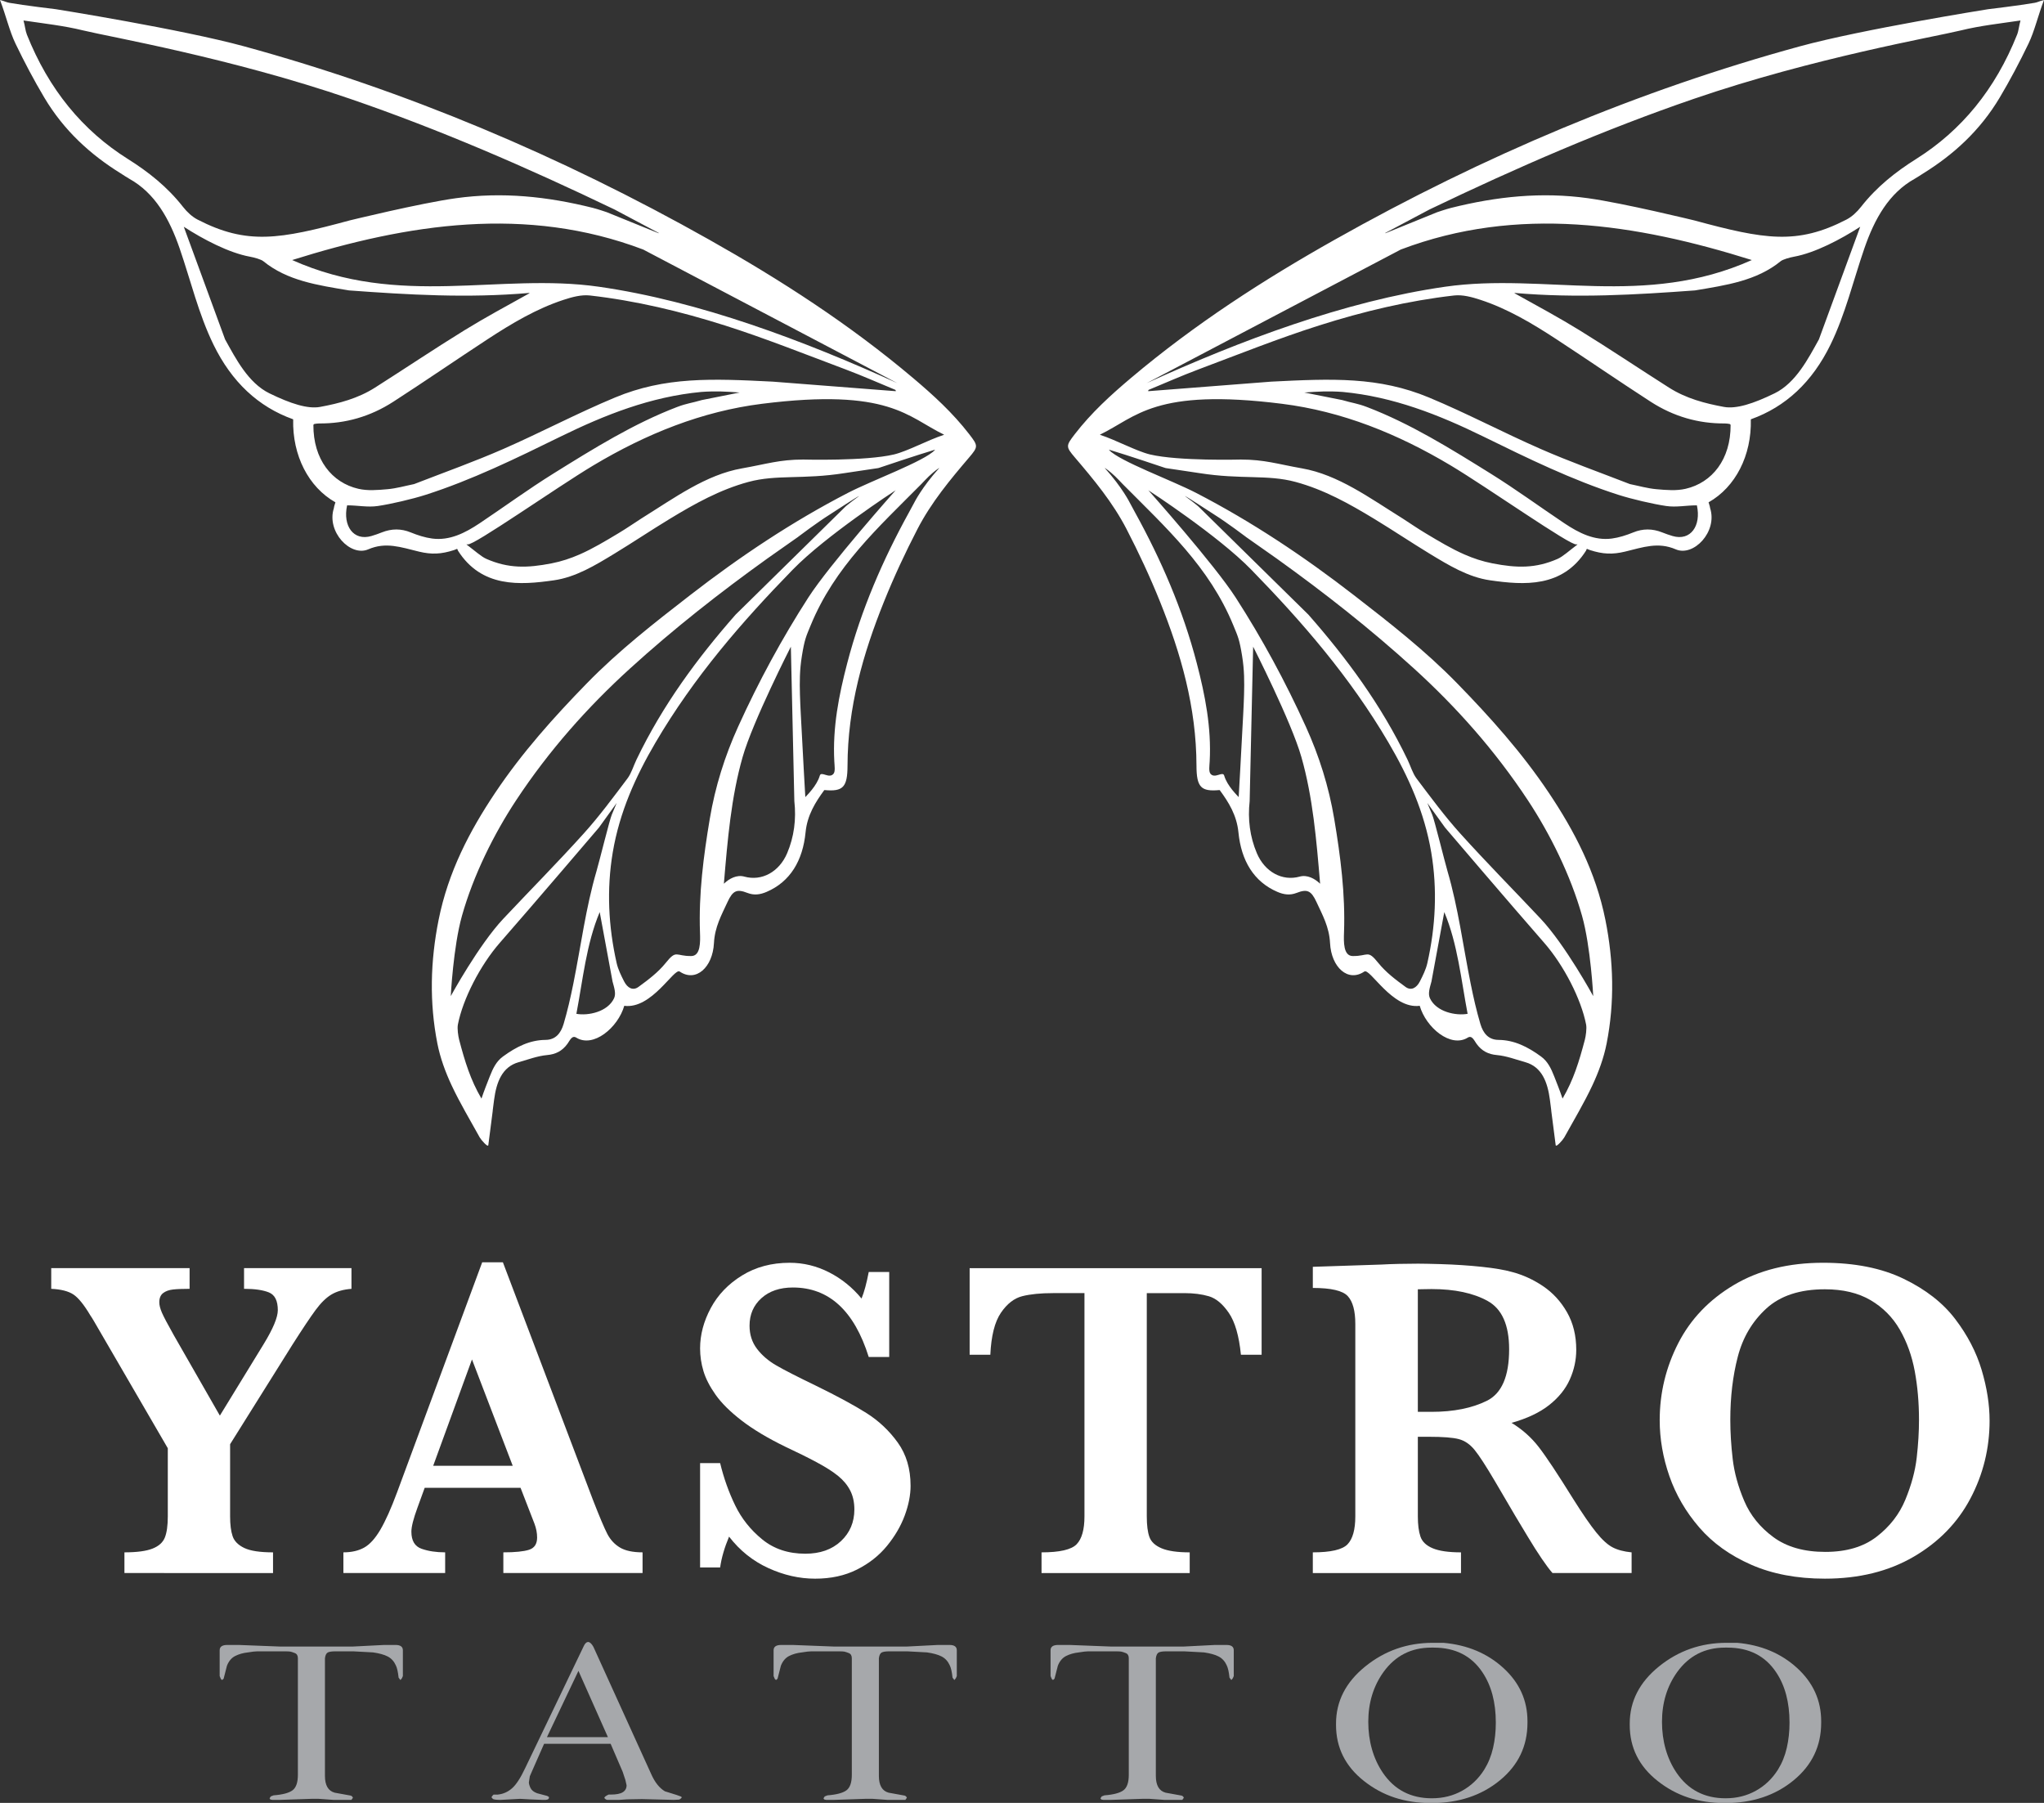 <?xml version="1.0" encoding="UTF-8"?>
<svg id="Layer_2" data-name="Layer 2"
  xmlns="http://www.w3.org/2000/svg" width="100%" height="100%" viewBox="0 0 1923 1696">
  <rect x="0" y="0" width="1923" height="1696" fill="#333333" stroke="none"/>
  <defs>
    <path id="wing-l" class="cls-1"
      d="M911.9,408.5c-15.67-20.29-33.97-36.92-52.78-52.81-60.3-50.92-125.12-92.62-191.86-130.21C526.93,146.45,381.3,85.06,229.77,43.61,170.81,27.48,52.62,8.67,52.62,8.67c0,0-29.89-3.55-43.92-6.03C6.15,2.19,5.09,1.34,0,0c5.78,15.11,8.84,29.1,14.62,41.12,8.35,17.34,17.34,34.35,27.05,50.67,18.55,31.15,43.5,53.68,71.82,71.26,2.73,1.69,5.37,3.57,8.15,5.12,24.17,13.44,37.74,37.56,47.4,65.6,10.41,30.24,17.83,61.82,31.82,90.45,17.13,35.08,42.1,58.47,74.82,70.17.05.08.09.14.14.23-.82,33.81,14.4,63.61,39.76,77.92,0,0-.02.01-.02.02-.29,1.22-1.19,3.41-1.33,4.79-.03.32-.09.59-.17.84-7,22.12,15.71,45.77,32.35,38.58,16.57-7.15,30.47-2.07,47.72,2.12,11.93,2.89,20.98,2.43,32.95-1.42,3.81-1.23,2.5-1.8,3.57-.11.03.04.09.45.11.49,22.25,35.14,58.33,32.64,90.41,28.03,20.5-2.94,38.84-14.09,56.97-25.12,17.42-10.6,34.48-22.04,51.91-32.62,23.32-14.15,47.2-27.54,74.13-34.81,26.56-7.17,51.01-2.07,90.33-8.27l31.74-4.74,1.45-.45s34.59-11.68,51.7-16.77c.13-.04.22.16.12.26-9.85,10.52-58.68,28.34-81.82,40.3-51.9,26.82-101.16,59.55-148.49,96.24-33.46,25.94-66.95,51.96-97.26,83.06-30.85,31.67-60.61,64.78-86.03,102.73-24.02,35.87-44.21,74.33-53.29,119.71-7.74,38.72-8.77,77.57-1.14,116.26,2.66,13.52,7.56,26.82,13.26,39.03,7.95,17.03,17.58,32.97,26.59,49.31,1.24,2.25,7.74,9.69,8.07,7.23,6.71-50.97,2.38-19.5,5.44-42.73,2.18-16.52,7.53-30.88,23.05-35.28,8.91-2.52,17.81-5.91,26.85-6.73,7.95-.72,14.08-3.68,19.11-10.59,2.2-3.02,4.25-8.31,8.25-5.83,16.06,10,39.26-9.35,45.21-29.92,0,0-.01,0-.02,0,25.81,3.48,46.88-35.83,52.15-32.23,15.27,10.42,31.09-3.92,32.24-26.77.77-15.19,7.16-26.49,12.74-38.58,5.07-11,8.9-12.44,18.74-8.61,6.3,2.45,12.01,1.6,17.97-.94,22.31-9.53,34.14-29.44,36.74-56.07,1.58-16.18,9.38-28.53,17.54-39.61.07-.09.17-.14.28-.13,17.35,1.62,21.61-2.6,21.65-22.94.12-55.01,14.68-105.52,34.3-154.28,9.4-23.35,20.03-46.12,31.45-68.19,13.12-25.34,30.78-46.51,48.57-67.37,8.74-10.24,8.62-11.05.23-21.92ZM844.19,360.41c-87.3-39.69-186.13-77.15-280.93-90.7-93.52-13.37-187.18,20.18-288.39-25.09,109.19-34.27,220.33-51.54,330.24-9.89l239.08,125.68ZM120.24,149.52C77.71,122.8,45.83,84.1,25.29,32.53c-1.49-3.74-1.8-8.53-3.15-13.1-.03-.09.01-.15.08-.14,19.89,2.95,37.66,4.84,56.01,9.33,24.46,5.99,138.8,25.8,251.05,64.31,84.2,28.88,166.35,64.5,248.88,104.16,13.86,7.36,27.71,14.71,41.57,22.06-.06.16-.03.09-.1.26l-48.74-19.79s-8.71-2.96-13.09-4.06c-42.82-10.72-85.12-15.19-128.9-9.09-33.68,4.68-99.94,20.88-99.94,20.88-66.02,17.88-96.57,23.21-143.06-.77-5.13-2.64-9.96-7.14-13.79-12.04-14.88-18.99-32.76-33-51.87-45.02ZM253.46,370c-20.01-9.78-31.77-32.88-41.7-50.73l-38.85-105.95c18.25,11.8,42.4,24.54,62.31,28.17,4.06.74,10.41,2.52,12.47,4.2,22.7,18.51,51.25,22.58,80.61,27.5h.01c55.71,4.08,111.42,7.44,169.68,2.39.16-.01.21.24.07.32-21.97,12.2-42.36,23.23-61.14,34.81-28.26,17.42-55.99,36.05-84.07,53.9-16.11,10.24-33.78,14.86-51.67,18.17-11.7,2.16-27.91-3.1-47.72-12.78ZM294.84,399.66c.3-.29.57-.78.9-.83,1.49-.24,2.99-.5,4.49-.49,24.75.21,48.18-6.46,69.82-20.44,29.68-19.17,58.91-39.3,88.5-58.67,22.88-14.99,46.28-28.87,71.62-37.16,8.03-2.63,16.75-5.03,24.87-4.11,42.96,4.89,85.26,14.97,126.84,28.17,38.2,12.13,75.74,27.17,113.46,41.31,15.72,5.89,31.19,12.75,46.76,19.19.48.2.75.78.63,1.36l-115.7-8.98c-57.35-2.91-101.19-4.73-148.42,14.93-35.49,14.77-69.93,33.02-105.23,48.47-26.99,11.81-54.6,21.65-83.8,32.97-4.17.84-8.33,1.86-12.49,2.76-4.17.9-8.33,1.69-12.53,2.05-9.12.8-18.61,1.66-27.45-.39-24.87-5.75-42.45-27.64-42.27-60.14ZM406.5,506.6c-6.78-.91-13.56-3.1-20.04-5.74-9.16-3.75-18.06-3.64-27.13-.07-3.27,1.29-6.59,2.49-9.94,3.46-16.96,4.92-26.98-9.67-22.86-28.72,0-.09.09-.16.17-.16,10.1-.01,19.04,2.04,28.78.62,12.46-1.83,32.59-6.56,44.72-10.44,43.66-13.95,85.37-34.37,127.07-54.81,42.08-20.62,84.99-37.56,132.45-42.04,13.45-.99,24.05-.35,36.18.53l-35.65,7.11c-9.39,2.78-14.09,3.02-23.45,6.6-40.79,15.62-78.6,39.15-116.34,62.65-23.45,14.6-46.04,31.14-69.13,46.59-13.87,9.27-28.41,16.6-44.83,14.42ZM424.08,937.06s2.37-46.58,10.52-75.49c10.83-38.42,30.16-77.2,51.03-108.82,30.93-46.85,67.25-87.64,107.05-123.83,41.19-37.45,84.48-71.42,128.92-103.28,11.15-7.99,18.27-12.71,29.2-20.54,0,0,.67-.54.68-.54.05-.04,17.12-12.93,28.92-20.36,4.38-2.76,26.87-17.61,27.9-17.61-.99.6-12.4,9.12-13.98,11.05l-102.25,100.54c-35.87,40.84-68.55,84.92-93.29,136.48-2.84,5.92-4.76,12.78-8.51,17.73-13.3,17.62-26.48,35.51-41.03,51.63-24.7,27.38-50.47,53.4-75.65,80.18-23.3,24.78-49.51,72.86-49.51,72.86ZM539.4,925.28c-2.67,13.25-5.47,25.48-9.12,37.85-2.65,9.01-7.72,15.02-17.07,15.1-14.63.13-27.32,6.32-40.1,15.69-6.15,4.51-9.31,10.96-12.37,18.77-1.91,4.88-5.6,14.12-7.78,20.76-10.3-17.53-15.57-34.78-20.98-55.28-.92-3.49-1.93-10.57-1.21-14.32,4.61-23.84,20.91-55.78,39.61-77.14,32.08-36.65,93.06-108.15,93.05-108.14l16.73-23.19s-4.51,10.8-4.6,11c-1.88,4.18-11.56,43.49-14.4,53.22-10.08,34.45-14.48,69.52-21.76,105.68ZM576.29,923.34c1.81,6.53,3.37,11.56,1.39,15.79-6.05,12.87-24.55,16.57-35.42,14.57,6.1-31.9,9.33-65.79,21.95-95.7M667.76,770.3c-5.91,35.22-10.52,70.72-9.21,106.87.33,8.89.65,22.01-8.09,22.17-14.93.28-13.79-6.46-24.14,6.45-7.24,9.03-16.59,15.97-25.64,22.6-5.19,3.79-10.3,1.17-13.58-5.3-2.74-5.42-5.59-11.09-6.95-17.1-7.76-34.31-9.54-69.19-3.69-104.05,6.39-38.06,21.64-71.69,40.18-103.3,36.26-61.81,81.48-113.86,129.23-162.82,31.3-32.1,95.74-73.97,96.75-74.62-.95,1.07-62.01,69.67-82.12,100.87-24.75,38.42-46.72,78.9-66.05,121.5-12.49,27.51-21.59,56.31-26.69,86.73ZM740.55,802.61c-7.46,17.59-23.87,26.59-40.3,22.01-7-1.96-14.17,1.82-19.22,6.7,3.46-41.31,6.85-81.48,17.66-119.3,9.59-33.56,45.35-103.69,45.35-103.69l3.28,145.28c1.9,17.08-.24,33.61-6.77,49ZM883.43,440.52c-16.25,18.03-23.29,32.28-23.29,32.28,0,0-1.12,2.2-5.08,9.4-24.4,44.32-44.76,90.94-58,141.7-7.86,30.14-13.83,60.45-12.14,92.3.22,4.26,1.05,9.42-.72,11.64-4.09,5.14-11.6-2.84-12.94,1.82-2.81,9.74-12.62,18.97-13.61,20.18-.06,0-.54-9.32-.54-9.42-.32-6.32-1.5-25.67-2.66-48.87-.54-10.75-1.53-26.34-1.85-38.11-.32-11.86-.35-23.03,1.83-36.43,2.57-15.84,3.99-18.39,8.21-28.66,22.7-55.33,63.44-91.91,104.13-132.97,1.77-1.79,5.17-5.53,7.02-7.21,3.4-3.08,4.64-4.38,9.55-7.85.1-.07.18.11.09.2ZM887.99,409.08c-14.96,4.81-34.14,15.39-47.02,18.45-26.73,6.35-85.3,4.77-85.3,4.77-22.41,0-34.65,4.27-57.6,8.3-33.97,5.97-63.29,27.62-94.85,47.26-7.08,4.57-14.06,9.38-21.26,13.69-12.62,7.56-24.4,14.67-36.95,20.14-8.2,3.57-16.73,6.43-26.03,8.25-23.22,4.55-40.78,4.82-61.36-4.18-4.88-2.13-10.6-7.44-18.69-13.53-.21-.16.82-.24,1.06-.16,5.16,1.67,83.83-53.69,118.14-74.2,50.05-29.91,102.28-50.91,158.68-58.01,119.9-15.07,137.11,12.48,171.19,28.94.11.05.11.24-.01.28Z" />
  </defs>
  <g id="Logo" style="fill: #fff;">
    <g id="wings">

      <use id="left-wing" href="#wing-l" />


      <use id="right-wing" href="#wing-l"
        transform="translate(1923,0) scale(-1,1)" />
    </g>
    <g id="yastro" style="fill: #fff;">
      <path class="cls-1"
        d="M330.67,1212.41c-7.52.57-13.77,2.33-18.76,5.29-4.99,2.96-9.98,7.83-14.97,14.59-4.99,6.77-12.34,17.77-22.04,33l-58.42,93.28v67.9c0,7.76.79,13.96,2.36,18.61,1.57,4.65,5.23,8.35,10.97,11.1,5.74,2.75,14.76,4.12,27.06,4.12v19.46H117.07v-19.46c11.61,0,20.4-1.16,26.34-3.49,5.95-2.33,9.84-5.82,11.69-10.47,1.84-4.65,2.77-11.28,2.77-19.88v-64.09l-69.7-119.93c-.55-.85-1.13-1.8-1.74-2.86-.62-1.06-1.06-1.73-1.33-2.01-6.02-10.15-11.38-16.78-16.09-19.88-4.72-3.1-11.65-4.86-20.81-5.29v-19.46h130.17v19.46c-6.56,0-11.76.21-15.58.63-3.83.42-6.94,1.55-9.33,3.38-2.39,1.83-3.59,4.73-3.59,8.67,0,2.68.82,5.92,2.46,9.73,1.64,3.81,5.4,10.93,11.27,21.36l43.25,75.51,41.2-67.26c8.88-14.52,13.32-25.17,13.32-31.94,0-8.88-2.8-14.45-8.4-16.71-5.6-2.25-13.4-3.38-23.37-3.38v-19.46h101.06v19.46Z" />
      <path class="cls-1"
        d="M604.54,1479.76h-130.99v-19.46c11.07,0,19.13-.81,24.19-2.43,5.05-1.62,7.58-5.46,7.58-11.53,0-4.23-.82-8.53-2.46-12.9l-13.12-33.84h-90.2l-6.77,18.61c-3.83,10.44-5.74,17.98-5.74,22.63,0,8.46,3.18,13.82,9.53,16.07,6.36,2.26,13.77,3.38,22.24,3.38v19.46h-95.73v-19.46c7.65,0,14.14-1.48,19.48-4.44,5.33-2.96,10.42-8.57,15.27-16.82,4.85-8.25,10.08-19.91,15.68-35l80.15-216.59h19.47l84.66,223.36c6.15,15.79,10.66,26.48,13.53,32.04,2.87,5.57,6.83,9.87,11.89,12.9,5.05,3.03,12.16,4.55,21.32,4.55v19.46ZM482.37,1378.87l-38.33-100.04-36.49,100.04h74.82Z" />
      <path class="cls-1"
        d="M856.68,1397.49c0,8.88-1.85,18.3-5.54,28.24-3.69,9.94-9.26,19.46-16.71,28.55-7.45,9.09-16.84,16.5-28.19,22.21-11.35,5.71-24.47,8.57-39.36,8.57s-29.42-3.31-43.97-9.94c-14.55-6.63-26.89-16.5-37-29.61-4.37,10.44-7.17,20.09-8.4,28.98h-18.86v-98.14h18.86c3.41,14.1,8.13,27.36,14.14,39.76,6.01,12.41,14.52,23.09,25.52,32.04,11,8.96,24.5,13.43,40.49,13.43,13.94,0,25.11-3.95,33.52-11.84,8.4-7.89,12.61-17.84,12.61-29.82,0-6.77-1.3-12.69-3.9-17.77-2.6-5.08-6.36-9.62-11.27-13.64-4.92-4.02-11.65-8.32-20.19-12.9-8.54-4.58-18.28-9.41-29.21-14.49-16.81-8.18-30.62-16.43-41.41-24.75-10.8-8.32-18.96-16.39-24.5-24.22-5.54-7.83-9.36-15.26-11.48-22.31-2.12-7.05-3.18-14.17-3.18-21.36,0-12.83,3.35-25.49,10.04-37.97,6.69-12.48,16.5-22.7,29.42-30.67,12.91-7.96,27.84-11.95,44.79-11.95,12.98,0,25.35,3,37.1,8.99,11.75,6,21.94,14.21,30.54,24.64,2.46-5.92,4.72-14.24,6.77-24.96h19.27v79.95h-19.27c-13.67-43.57-37.45-65.36-71.34-65.36-12.3,0-22.18,3.35-29.62,10.05-7.45,6.7-11.17,15.33-11.17,25.91,0,8.32,2.32,15.55,6.97,21.68,4.64,6.13,10.76,11.39,18.35,15.76,7.58,4.37,19.85,10.65,36.8,18.82,20.5,10.01,36.52,18.69,48.07,26.02,11.55,7.33,21.32,16.57,29.31,27.71,7.99,11.14,11.99,24.61,11.99,40.4Z" />
      <path class="cls-1"
        d="M1186.93,1274.39h-19.47c-1.78-17.77-5.57-30.88-11.38-39.34-5.81-8.46-12.06-13.68-18.76-15.65-6.7-1.97-14.42-2.96-23.16-2.96h-35.26v210.03c0,8.32.82,14.77,2.46,19.35,1.64,4.58,5.46,8.14,11.48,10.68,6.01,2.54,14.83,3.81,26.44,3.81v19.46h-139.4v-19.46c17.08,0,28.08-2.54,33-7.61,4.92-5.08,7.38-13.82,7.38-26.23v-210.03h-29.52c-11.62,0-21.25.95-28.9,2.86-7.65,1.9-14.38,7.12-20.19,15.65-5.81,8.53-9.12,21.68-9.94,39.45h-19.47v-81.43h274.69v81.43Z" />
      <path class="cls-1"
        d="M1535.01,1479.76h-74.41c-2.74-3.1-6.12-7.61-10.15-13.54-4.03-5.92-8.44-12.87-13.22-20.83-4.79-7.96-8.75-14.56-11.89-19.78l-18.86-32.15c-8.47-14.38-14.86-24.22-19.17-29.51-4.31-5.29-9.22-8.67-14.76-10.15-5.54-1.48-14.93-2.22-28.19-2.22h-10.45v74.87c0,7.9.82,14.24,2.46,19.04,1.64,4.79,5.5,8.46,11.58,11,6.08,2.54,14.93,3.81,26.55,3.81v19.46h-139.4v-19.46c16.94,0,27.84-2.54,32.7-7.61,4.85-5.08,7.28-13.82,7.28-26.23v-181.05c0-12.27-2.36-20.97-7.07-26.12-4.72-5.15-15.68-7.72-32.9-7.72v-19.88l64.37-2.12c4.92-.28,10.56-.49,16.91-.63,6.36-.14,12.26-.21,17.73-.21,4.23,0,11.27.14,21.12.42,13.8.42,26.72,1.27,38.74,2.54,12.02,1.27,21.53,2.89,28.49,4.86,10.25,2.68,19.99,7.12,29.21,13.33,9.22,6.21,16.74,14.38,22.55,24.54,5.81,10.15,8.71,21.93,8.71,35.32,0,9.59-2.02,18.9-6.05,27.92-4.03,9.02-10.52,17.06-19.47,24.11-8.95,7.05-20.74,12.62-35.36,16.71,9.97,6.07,18.45,13.57,25.42,22.53,6.97,8.96,17.9,25.42,32.8,49.39,8.61,13.68,15.71,24.01,21.32,30.99,5.6,6.98,10.76,11.7,15.48,14.17,4.72,2.47,10.69,4.06,17.94,4.76v19.46ZM1419.8,1269.31c0-22.84-6.73-38-20.19-45.47-13.46-7.47-31.06-11.21-52.79-11.21-3.01,0-5.37.04-7.07.11-1.71.07-3.66.11-5.84.11v115.27h12.91c20.63,0,37.96-3.45,51.97-10.36,14.01-6.91,21.01-23.05,21.01-48.44Z" />
      <path class="cls-1"
        d="M1871.81,1336.36c0,26.09-6.02,50.52-18.04,73.29-12.03,22.77-29.83,41.03-53.4,54.78-23.57,13.75-51.42,20.62-83.54,20.62-26.24,0-49.34-4.37-69.29-13.11-19.95-8.74-36.25-20.44-48.89-35.11-12.64-14.66-22-30.74-28.08-48.22-6.08-17.48-9.12-35.04-9.12-52.67,0-25.52,5.81-49.63,17.42-72.34,11.62-22.7,29.11-41,52.48-54.89,23.37-13.89,51.32-20.83,83.84-20.83,29.65,0,54.87,5.01,75.64,15.02,20.77,10.01,36.97,22.63,48.58,37.86,11.61,15.23,19.92,31.2,24.91,47.91,4.99,16.71,7.48,32.61,7.48,47.7ZM1805.39,1335.51c0-16.07-1.33-31.3-4-45.69-2.67-14.38-7.35-27.39-14.04-39.02-6.7-11.63-15.86-20.87-27.47-27.71-11.62-6.84-25.97-10.26-43.05-10.26-23.51,0-41.85,6.03-55.04,18.08-13.19,12.06-22.14,27.15-26.85,45.26-4.72,18.12-7.07,37.9-7.07,59.33,0,11.84.75,24.18,2.26,37.02,1.5,12.83,5.12,25.98,10.86,39.45,5.74,13.47,14.89,24.82,27.47,34.05,12.57,9.24,28.83,13.85,48.79,13.85s35.91-4.76,48.28-14.28c12.37-9.52,21.39-21.15,27.06-34.9,5.67-13.75,9.22-26.9,10.66-39.45,1.44-12.55,2.15-24.46,2.15-35.75Z" />
    </g>
    <g id="tattoo" style="fill: #a6a8ab;">
      <path
        d="M305.71,1668.82v1.75c0,8.87,3.05,14.14,9.16,15.81l15.18,2.76c.76.34,1.24.67,1.43,1l.57,1-1.43,2.01h-16.89l-14.03-1h-6.59l-29.49,1h-7.44c-1.15-.17-1.82-.33-2-.5l-.57-1,1.15-1.76,2.58-1c8.59-.67,14.55-2.26,17.9-4.77,3.34-2.51,5.01-7.36,5.01-14.55v-109.64c0-2.51-.96-4.14-2.86-4.89-1.91-.75-3.34-1.21-4.3-1.38-.96-.16-2.68-.25-5.15-.25h-25.77c-1.91,0-4.87.34-8.88,1-4.58.5-8.59,1.63-12.03,3.38-3.44,1.75-6.01,4.79-7.73,9.12l-3.15,12.25-1.43,1.25-1.15-1-1.14-2.75v-24.25c0-3.33,2.38-5,7.14-5h10.86l38.88,1.5h68.32l29.44-1.5h10.86c4.57,0,6.86,1.67,6.86,5v24.25l-.86,2-1.43,1.75-1.72-2.25c-.57-5.33-1.43-9.16-2.58-11.5-1.72-3.83-4.25-6.62-7.59-8.37-3.34-1.75-7.97-3.04-13.89-3.88l-18.61-1h-16.61c-3.63,0-6.11.38-7.44,1.13-1.34.75-2.2,2.55-2.58,5.39v108.89Z" />
      <path
        d="M574.46,1640.4h-62.58l-10.49,23.79-2.94,6.74-.89,5.74c0,1.34.51,3.08,1.52,5.25,1.02,2.16,3.1,3.83,6.24,4.99l9.42,2.5,1.72,1v.75c0,1.17-1.04,1.83-3.12,2h-3.11l-11.9-.5-9.07-.5-18.33,1c-3.63,0-6.01-.28-7.16-.83l-1.43-1.67c.76-1.25,1.43-2.08,2-2.5h4.01c4.96-.51,9.4-2.46,13.32-5.87,3.91-3.4,8.07-9.78,12.46-19.13l54.97-114.5c1.15-2.54,2.48-3.89,4.01-4.06,1.72,0,3.44,1.52,5.15,4.56l54.4,119.75c3.44,7.75,7.73,13.15,12.89,16.18,2.48.84,4.92,1.6,7.31,2.27,2.38.68,5.1,1.6,8.16,2.78l.29,1.01c-.96,1-1.82,1.59-2.59,1.75l-4.89.25-29.9-.75-14.08.25-7.19.5h-11.21c-.96,0-1.92-.58-2.88-1.75,0-.99,1.35-2.07,4.06-3.25h2.04c5.23,0,9-.75,11.32-2.25,2.32-1.5,3.49-3.66,3.49-6.5l-1.14-5-2.57-7.75-11.3-26.25ZM514.57,1634.15h57.36l-27.73-62.37-29.64,62.37Z" />
      <path
        d="M826.85,1668.82v1.75c0,8.87,3.05,14.14,9.16,15.81l15.18,2.76c.76.34,1.24.67,1.43,1l.57,1-1.43,2.01h-16.89l-14.03-1h-6.59l-29.49,1h-7.44c-1.15-.17-1.82-.33-2-.5l-.57-1,1.15-1.76,2.58-1c8.59-.67,14.55-2.26,17.9-4.77,3.34-2.51,5.01-7.36,5.01-14.55v-109.64c0-2.51-.96-4.14-2.86-4.89-1.91-.75-3.34-1.21-4.3-1.38-.96-.16-2.68-.25-5.15-.25h-25.77c-1.91,0-4.87.34-8.88,1-4.58.5-8.59,1.63-12.03,3.38-3.44,1.75-6.01,4.79-7.73,9.12l-3.15,12.25-1.43,1.25-1.15-1-1.14-2.75v-24.25c0-3.33,2.38-5,7.14-5h10.86l38.88,1.5h68.32l29.44-1.5h10.86c4.57,0,6.86,1.67,6.86,5v24.25l-.86,2-1.43,1.75-1.72-2.25c-.57-5.33-1.43-9.16-2.58-11.5-1.72-3.83-4.25-6.62-7.59-8.37-3.34-1.75-7.97-3.04-13.89-3.88l-18.61-1h-16.61c-3.63,0-6.11.38-7.44,1.13-1.34.75-2.2,2.55-2.58,5.39v108.89Z" />
      <path
        d="M1087.42,1668.82v1.75c0,8.87,3.05,14.14,9.16,15.81l15.18,2.76c.76.34,1.24.67,1.43,1l.57,1-1.43,2.01h-16.89l-14.03-1h-6.59l-29.49,1h-7.44c-1.15-.17-1.82-.33-2-.5l-.57-1,1.15-1.76,2.58-1c8.59-.67,14.55-2.26,17.9-4.77,3.34-2.51,5.01-7.36,5.01-14.55v-109.64c0-2.51-.96-4.14-2.86-4.89-1.91-.75-3.34-1.21-4.3-1.38-.96-.16-2.68-.25-5.15-.25h-25.77c-1.91,0-4.87.34-8.88,1-4.58.5-8.59,1.63-12.03,3.38-3.44,1.75-6.01,4.79-7.73,9.12l-3.15,12.25-1.43,1.25-1.15-1-1.14-2.75v-24.25c0-3.33,2.38-5,7.14-5h10.86l38.88,1.5h68.32l29.44-1.5h10.86c4.57,0,6.86,1.67,6.86,5v24.25l-.86,2-1.43,1.75-1.72-2.25c-.57-5.33-1.43-9.16-2.58-11.5-1.72-3.83-4.25-6.62-7.59-8.37-3.34-1.75-7.97-3.04-13.89-3.88l-18.61-1h-16.61c-3.63,0-6.11.38-7.44,1.13-1.34.75-2.2,2.55-2.58,5.39v108.89Z" />
      <path
        d="M1256.94,1621.4c0-21,9.16-38.91,27.49-53.75,18.33-14.83,39.52-22.25,63.57-22.25h10.02c22.52,2.01,41.33,9.91,56.41,23.71,15.08,13.8,22.62,30.48,22.62,50.04v1.5c0,21.91-8.67,39.97-26.02,54.18-17.35,14.22-38.79,21.32-64.32,21.32s-45.94-6.91-63.47-20.75c-17.53-13.83-26.3-31.41-26.3-52.75v-1.25ZM1347.14,1691.65c10.5,0,19.99-2.37,28.49-7.11,8.49-4.74,15.41-11.35,20.76-19.84,3.82-6.16,6.59-12.98,8.3-20.46,1.72-7.48,2.58-15.39,2.58-23.71,0-19.13-4.2-34.94-12.6-47.41-10.31-15.47-25.58-23.21-45.82-23.21h-2.29c-18.9,0-33.89,7.66-44.96,22.96-9.55,13.31-14.32,28.95-14.32,46.91s4.58,34.44,13.74,47.92c10.88,15.97,26.24,23.96,46.1,23.96Z" />
      <path
        d="M1533.26,1621.4c0-21,9.16-38.91,27.49-53.75,18.33-14.83,39.52-22.25,63.57-22.25h10.02c22.52,2.01,41.33,9.91,56.41,23.71,15.08,13.8,22.62,30.48,22.62,50.04v1.5c0,21.91-8.67,39.97-26.02,54.18-17.35,14.22-38.79,21.32-64.32,21.32s-45.94-6.91-63.47-20.75c-17.53-13.83-26.3-31.41-26.3-52.75v-1.25ZM1623.46,1691.65c10.5,0,19.99-2.37,28.49-7.11,8.49-4.74,15.41-11.35,20.76-19.84,3.82-6.16,6.59-12.98,8.3-20.46,1.72-7.48,2.58-15.39,2.58-23.71,0-19.13-4.2-34.94-12.6-47.41-10.31-15.47-25.58-23.21-45.82-23.21h-2.29c-18.9,0-33.89,7.66-44.96,22.96-9.55,13.31-14.32,28.95-14.32,46.91s4.58,34.44,13.74,47.92c10.88,15.97,26.24,23.96,46.1,23.96Z" />
    </g>
  </g>
</svg>
